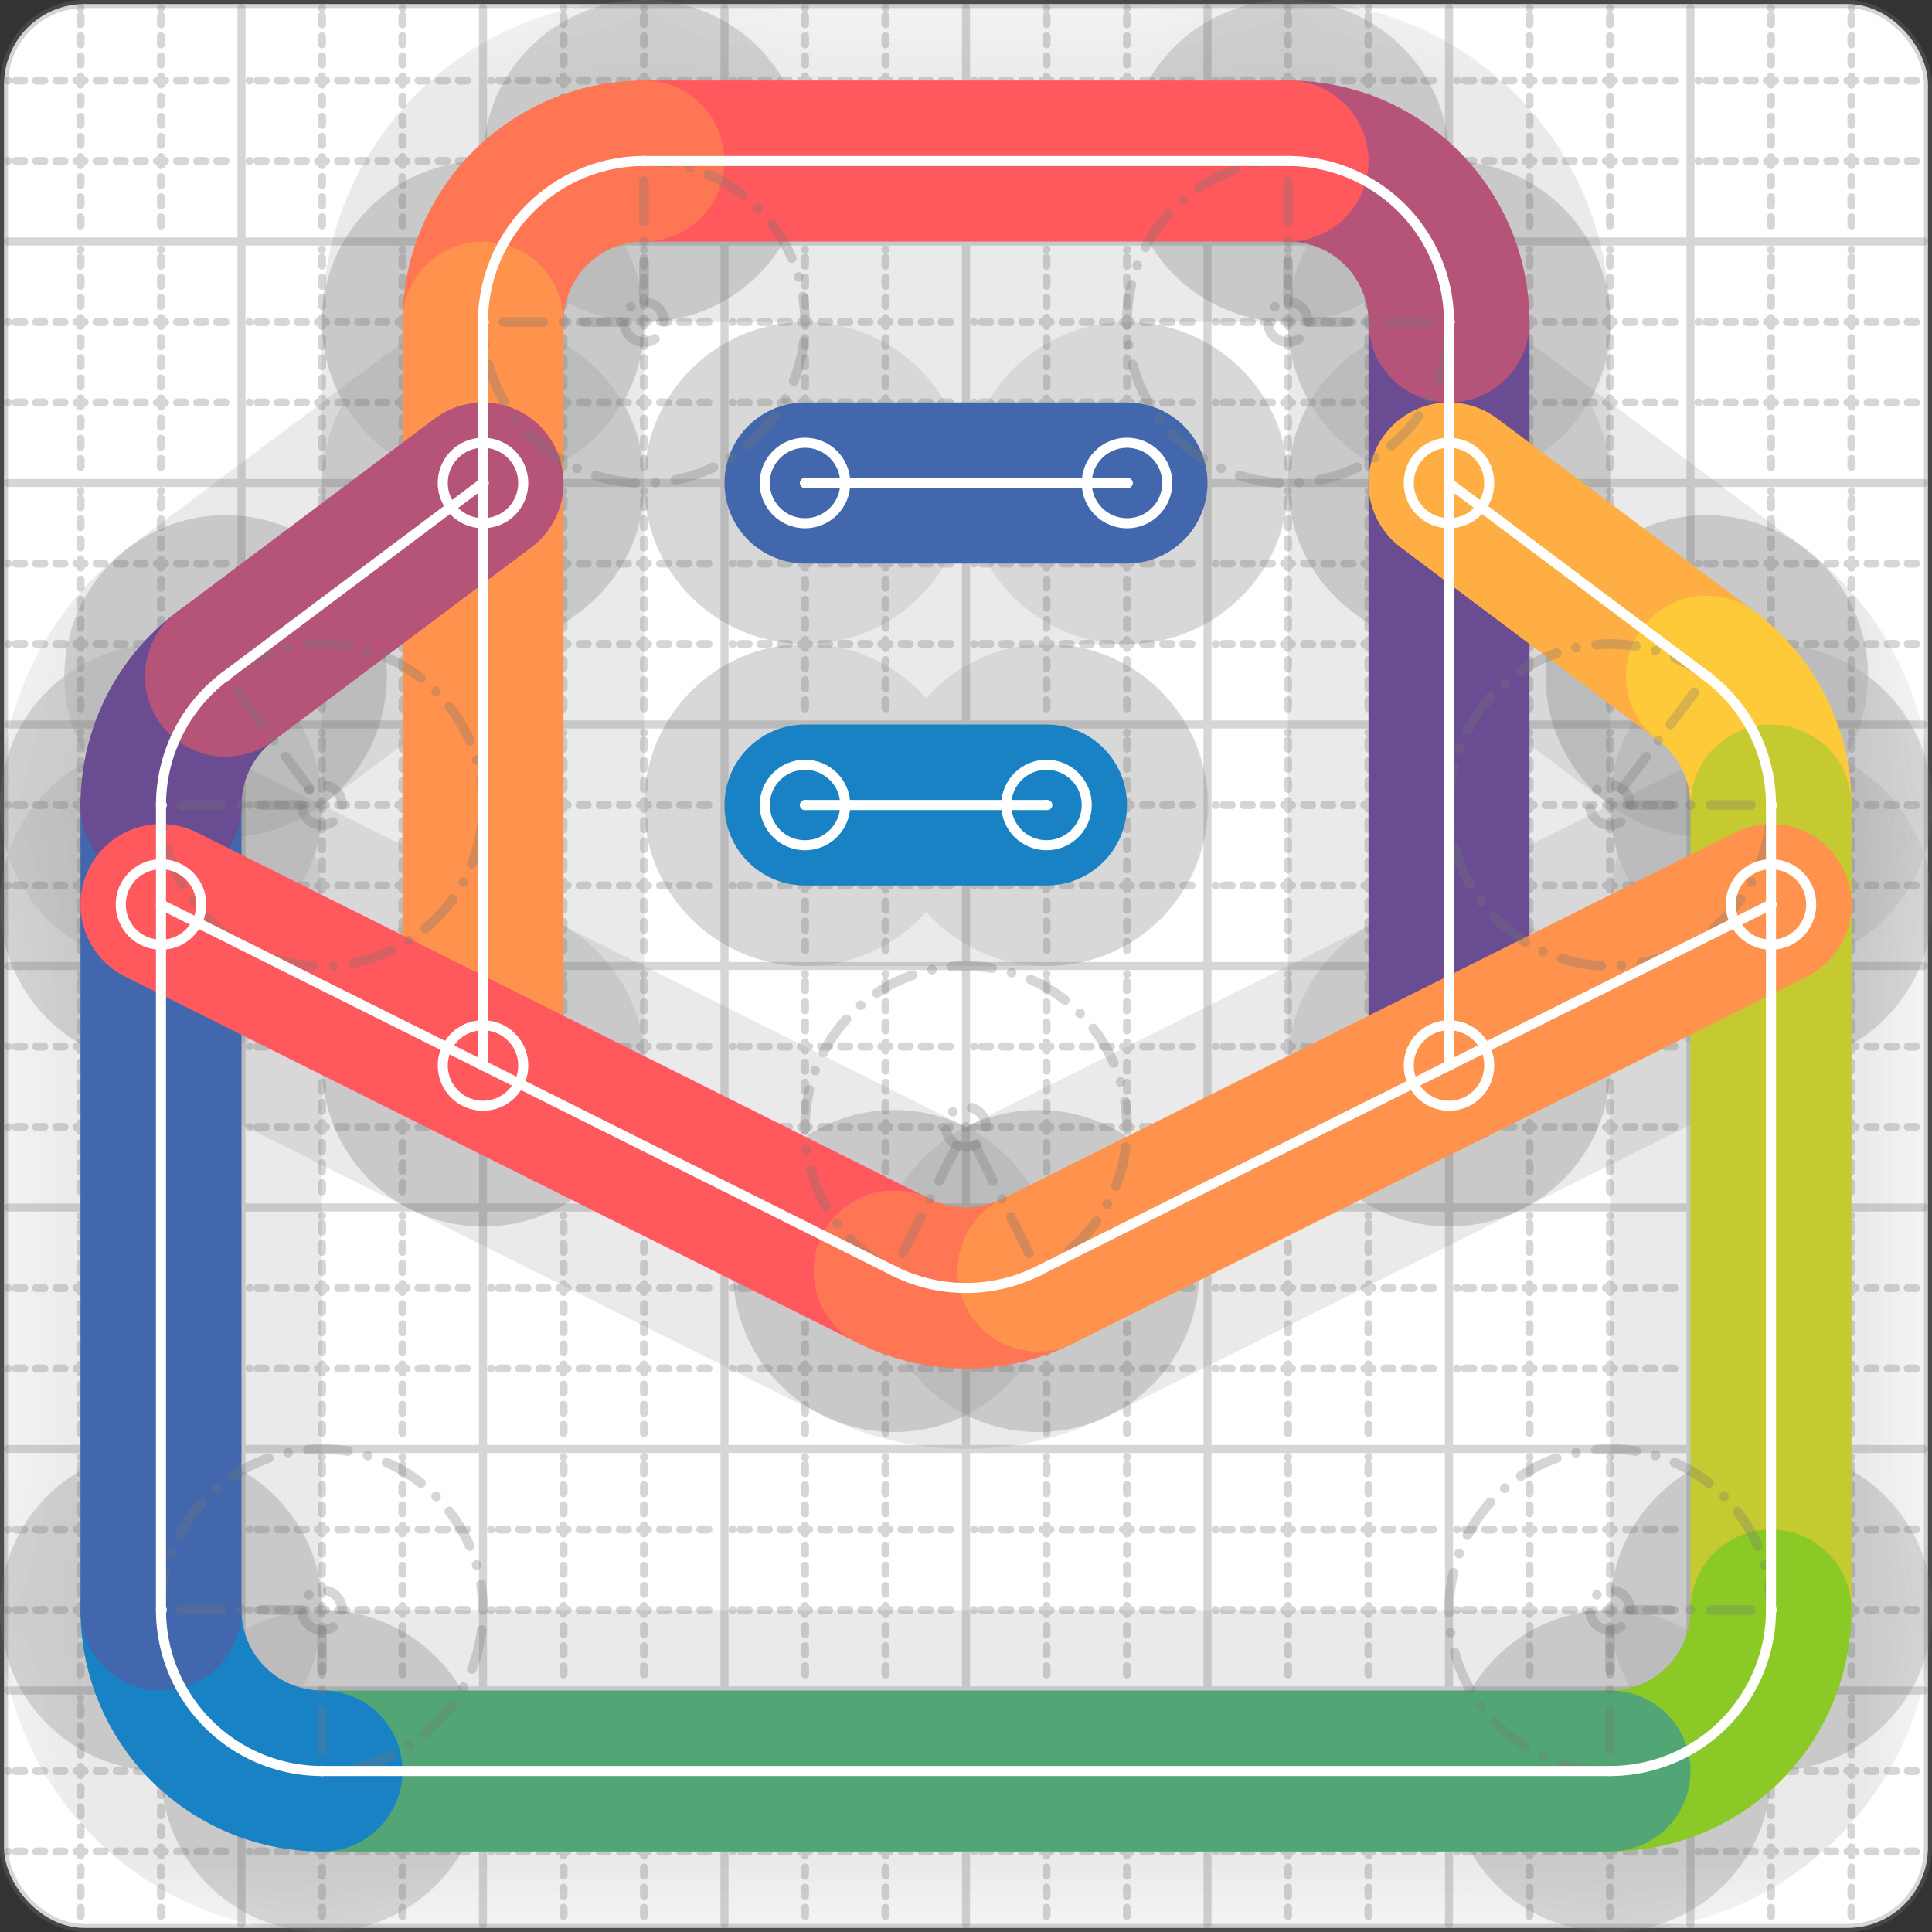 <svg xmlns="http://www.w3.org/2000/svg" width="24" height="24" viewBox="0 0 24 24" fill="none" stroke="currentColor" stroke-width="2" stroke-linecap="round" stroke-linejoin="round"><rect x="0" y="0" width="24" height="24" fill="#333333" stroke="none"/><style>
  @media screen and (prefers-color-scheme: light) {
    .svg-preview-grid-rect { fill: none }
  }
  @media screen and (prefers-color-scheme: dark) {
    .svg-preview-grid-rect { fill: none }
    .svg
    .svg-preview-grid-group,
    .svg-preview-radii-group,
    .svg-preview-shadow-mask-group,
    .svg-preview-shadow-group {
      stroke: #fff;
    }
  }
</style><g class="svg-preview-grid-group" stroke-linecap="butt" stroke-width="0.1" stroke="#777" stroke-opacity="0.3"><rect class="svg-preview-grid-rect" width="23.9" height="23.9" x="0.05" y="0.05" rx="1" fill="#fff"></rect><path stroke-dasharray="0 0.1 0.1 0.15 0.1 0.15 0.1 0.15 0.1 0.15 0.1 0.15 0.1 0.15 0.1 0.15 0.1 0.15 0.1 0.15 0.1 0.15 0.1 0.15 0 0.15" stroke-width="0.1" d="M0.1 1h23.8M1 0.1v23.8M0.1 2h23.8M2 0.1v23.8M0.1 4h23.8M4 0.1v23.8M0.1 5h23.8M5 0.1v23.8M0.1 7h23.8M7 0.1v23.8M0.1 8h23.8M8 0.1v23.8M0.1 10h23.8M10 0.1v23.8M0.1 11h23.8M11 0.1v23.8M0.1 13h23.8M13 0.1v23.8M0.1 14h23.8M14 0.1v23.8M0.1 16h23.8M16 0.1v23.8M0.1 17h23.8M17 0.1v23.8M0.1 19h23.8M19 0.1v23.8M0.1 20h23.8M20 0.1v23.8M0.1 22h23.8M22 0.1v23.8M0.1 23h23.8M23 0.1v23.8"></path><path d="M0.1 3h23.8M3 0.1v23.8M0.1 6h23.8M6 0.1v23.8M0.1 9h23.8M9 0.1v23.8M0.1 12h23.8M12 0.1v23.8M0.1 15h23.8M15 0.1v23.8M0.1 18h23.8M18 0.1v23.8M0.1 21h23.8M21 0.1v23.8"></path></g><g class="svg-preview-shadow-mask-group" stroke-width="4" stroke="#777" stroke-opacity="0.15"><mask id="svg-preview-shadow-mask-0" maskUnits="userSpaceOnUse" stroke-opacity="1" stroke-width="4" stroke="#000"><rect x="0" y="0" width="24" height="24" fill="#fff" stroke="none" rx="1"></rect><path d="M10 10h.01M13 10h.01"></path></mask><mask id="svg-preview-shadow-mask-1" maskUnits="userSpaceOnUse" stroke-opacity="1" stroke-width="4" stroke="#000"><rect x="0" y="0" width="24" height="24" fill="#fff" stroke="none" rx="1"></rect><path d="M10 6h.01M14 6h.01"></path></mask><mask id="svg-preview-shadow-mask-2" maskUnits="userSpaceOnUse" stroke-opacity="1" stroke-width="4" stroke="#000"><rect x="0" y="0" width="24" height="24" fill="#fff" stroke="none" rx="1"></rect><path d="M18 13.236h.01M18 4h.01M16 2h.01M8 2h.01M6 4h.01M6 13.236h.01"></path></mask><mask id="svg-preview-shadow-mask-3" maskUnits="userSpaceOnUse" stroke-opacity="1" stroke-width="4" stroke="#000"><rect x="0" y="0" width="24" height="24" fill="#fff" stroke="none" rx="1"></rect><path d="M18 6h.01M21.2 8.4h.01M22 10h.01M22 20h.01M20 22h.01M4 22h.01M2 20h.01M2 10h.01M2.8 8.4h.01M6 6h.01"></path></mask><mask id="svg-preview-shadow-mask-4" maskUnits="userSpaceOnUse" stroke-opacity="1" stroke-width="4" stroke="#000"><rect x="0" y="0" width="24" height="24" fill="#fff" stroke="none" rx="1"></rect><path d="M2 11.236h.01M11.106 15.789h.01M12.894 15.789h.01M22 11.236h.01"></path></mask></g><g class="svg-preview-shadow-group" stroke-width="4" stroke="#777" stroke-opacity="0.15"><path mask="url(#svg-preview-shadow-mask-0)" d="M 10 10 L 13 10"></path><path mask="url(#svg-preview-shadow-mask-1)" d="M 10 6 L 14 6"></path><path mask="url(#svg-preview-shadow-mask-2)" d="M 18 13.236 L 18 4"></path><path mask="url(#svg-preview-shadow-mask-2)" d="M 18 4 A2 2 0 0 0 16 2"></path><path mask="url(#svg-preview-shadow-mask-2)" d="M 16 2 L 8 2"></path><path mask="url(#svg-preview-shadow-mask-2)" d="M 8 2 A2 2 0 0 0 6 4"></path><path mask="url(#svg-preview-shadow-mask-2)" d="M 6 4 L 6 13.236"></path><path mask="url(#svg-preview-shadow-mask-3)" d="M 18 6 L 21.2 8.4"></path><path mask="url(#svg-preview-shadow-mask-3)" d="M 21.2 8.4 A2 2 0 0 1 22 10"></path><path mask="url(#svg-preview-shadow-mask-3)" d="M 22 10 L 22 20"></path><path mask="url(#svg-preview-shadow-mask-3)" d="M 22 20 A2 2 0 0 1 20 22"></path><path mask="url(#svg-preview-shadow-mask-3)" d="M 20 22 L 4 22"></path><path mask="url(#svg-preview-shadow-mask-3)" d="M 4 22 A2 2 0 0 1 2 20"></path><path mask="url(#svg-preview-shadow-mask-3)" d="M 2 20 L 2 10"></path><path mask="url(#svg-preview-shadow-mask-3)" d="M 2 10 A2 2 0 0 1 2.8 8.4"></path><path mask="url(#svg-preview-shadow-mask-3)" d="M 2.8 8.4 L 6 6"></path><path mask="url(#svg-preview-shadow-mask-4)" d="M 2 11.236 L 11.106 15.789"></path><path mask="url(#svg-preview-shadow-mask-4)" d="M 11.106 15.789 A2 2 0 0 0 12.894 15.789"></path><path mask="url(#svg-preview-shadow-mask-4)" d="M 12.894 15.789 L 22 11.236"></path><path d="M10 10h.01M13 10h.01M10 6h.01M14 6h.01M18 13.236h.01M18 4h.01M16 2h.01M8 2h.01M6 4h.01M6 13.236h.01M18 6h.01M21.2 8.4h.01M22 10h.01M22 20h.01M20 22h.01M4 22h.01M2 20h.01M2 10h.01M2.8 8.4h.01M6 6h.01M2 11.236h.01M11.106 15.789h.01M12.894 15.789h.01M22 11.236h.01"></path></g><g class="svg-preview-handles-group" stroke-width="0.12" stroke="#777" stroke-opacity="0.6"></g><g class="svg-preview-colored-path-group"><path d="M 10 10 L 13 10" stroke="#1982c4"></path><path d="M 10 6 L 14 6" stroke="#4267AC"></path><path d="M 18 13.236 L 18 4" stroke="#6a4c93"></path><path d="M 18 4 A2 2 0 0 0 16 2" stroke="#B55379"></path><path d="M 16 2 L 8 2" stroke="#FF595E"></path><path d="M 8 2 A2 2 0 0 0 6 4" stroke="#FF7655"></path><path d="M 6 4 L 6 13.236" stroke="#ff924c"></path><path d="M 18 6 L 21.2 8.4" stroke="#FFAE43"></path><path d="M 21.2 8.4 A2 2 0 0 1 22 10" stroke="#ffca3a"></path><path d="M 22 10 L 22 20" stroke="#C5CA30"></path><path d="M 22 20 A2 2 0 0 1 20 22" stroke="#8ac926"></path><path d="M 20 22 L 4 22" stroke="#52A675"></path><path d="M 4 22 A2 2 0 0 1 2 20" stroke="#1982c4"></path><path d="M 2 20 L 2 10" stroke="#4267AC"></path><path d="M 2 10 A2 2 0 0 1 2.8 8.4" stroke="#6a4c93"></path><path d="M 2.8 8.4 L 6 6" stroke="#B55379"></path><path d="M 2 11.236 L 11.106 15.789" stroke="#FF595E"></path><path d="M 11.106 15.789 A2 2 0 0 0 12.894 15.789" stroke="#FF7655"></path><path d="M 12.894 15.789 L 22 11.236" stroke="#ff924c"></path></g><g class="svg-preview-radii-group" stroke-width="0.12" stroke-dasharray="0 0.25 0.25" stroke="#777" stroke-opacity="0.3"><path d="M18 4 16 4 16 2"></path><circle cy="4" cx="16" r="0.25" stroke-dasharray="0"></circle><circle cy="4" cx="16" r="2"></circle><path d="M8 2 8 4 6 4"></path><circle cy="4" cx="8" r="0.25" stroke-dasharray="0"></circle><circle cy="4" cx="8" r="2"></circle><path d="M21.2 8.4 20 10 22 10"></path><circle cy="10" cx="20" r="0.25" stroke-dasharray="0"></circle><circle cy="10" cx="20" r="2"></circle><path d="M22 20 20 20 20 22"></path><circle cy="20" cx="20" r="0.25" stroke-dasharray="0"></circle><circle cy="20" cx="20" r="2"></circle><path d="M4 22 4 20 2 20"></path><circle cy="20" cx="4" r="0.25" stroke-dasharray="0"></circle><circle cy="20" cx="4" r="2"></circle><path d="M2 10 4 10 2.8 8.4"></path><circle cy="10" cx="4" r="0.25" stroke-dasharray="0"></circle><circle cy="10" cx="4" r="2"></circle><path d="M11.106 15.789 12 14 12.894 15.789"></path><circle cy="14" cx="12" r="0.25" stroke-dasharray="0"></circle><circle cy="14" cx="12" r="2"></circle></g><g class="svg-preview-control-path-marker-mask-group" stroke-width="1" stroke="#000"><mask id="svg-preview-control-path-marker-mask-0" maskUnits="userSpaceOnUse"><rect x="0" y="0" width="24" height="24" fill="#fff" stroke="none" rx="1"></rect><path d="M10 10h.01"></path><path d="M13 10h.01"></path></mask><mask id="svg-preview-control-path-marker-mask-1" maskUnits="userSpaceOnUse"><rect x="0" y="0" width="24" height="24" fill="#fff" stroke="none" rx="1"></rect><path d="M10 6h.01"></path><path d="M14 6h.01"></path></mask><mask id="svg-preview-control-path-marker-mask-2" maskUnits="userSpaceOnUse"><rect x="0" y="0" width="24" height="24" fill="#fff" stroke="none" rx="1"></rect><path d="M18 13.236h.01"></path><path d="M18 4h.01"></path></mask><mask id="svg-preview-control-path-marker-mask-3" maskUnits="userSpaceOnUse"><rect x="0" y="0" width="24" height="24" fill="#fff" stroke="none" rx="1"></rect><path d="M18 4h.01"></path><path d="M16 2h.01"></path></mask><mask id="svg-preview-control-path-marker-mask-4" maskUnits="userSpaceOnUse"><rect x="0" y="0" width="24" height="24" fill="#fff" stroke="none" rx="1"></rect><path d="M16 2h.01"></path><path d="M8 2h.01"></path></mask><mask id="svg-preview-control-path-marker-mask-5" maskUnits="userSpaceOnUse"><rect x="0" y="0" width="24" height="24" fill="#fff" stroke="none" rx="1"></rect><path d="M8 2h.01"></path><path d="M6 4h.01"></path></mask><mask id="svg-preview-control-path-marker-mask-6" maskUnits="userSpaceOnUse"><rect x="0" y="0" width="24" height="24" fill="#fff" stroke="none" rx="1"></rect><path d="M6 4h.01"></path><path d="M6 13.236h.01"></path></mask><mask id="svg-preview-control-path-marker-mask-7" maskUnits="userSpaceOnUse"><rect x="0" y="0" width="24" height="24" fill="#fff" stroke="none" rx="1"></rect><path d="M18 6h.01"></path><path d="M21.2 8.4h.01"></path></mask><mask id="svg-preview-control-path-marker-mask-8" maskUnits="userSpaceOnUse"><rect x="0" y="0" width="24" height="24" fill="#fff" stroke="none" rx="1"></rect><path d="M21.2 8.4h.01"></path><path d="M22 10h.01"></path></mask><mask id="svg-preview-control-path-marker-mask-9" maskUnits="userSpaceOnUse"><rect x="0" y="0" width="24" height="24" fill="#fff" stroke="none" rx="1"></rect><path d="M22 10h.01"></path><path d="M22 20h.01"></path></mask><mask id="svg-preview-control-path-marker-mask-10" maskUnits="userSpaceOnUse"><rect x="0" y="0" width="24" height="24" fill="#fff" stroke="none" rx="1"></rect><path d="M22 20h.01"></path><path d="M20 22h.01"></path></mask><mask id="svg-preview-control-path-marker-mask-11" maskUnits="userSpaceOnUse"><rect x="0" y="0" width="24" height="24" fill="#fff" stroke="none" rx="1"></rect><path d="M20 22h.01"></path><path d="M4 22h.01"></path></mask><mask id="svg-preview-control-path-marker-mask-12" maskUnits="userSpaceOnUse"><rect x="0" y="0" width="24" height="24" fill="#fff" stroke="none" rx="1"></rect><path d="M4 22h.01"></path><path d="M2 20h.01"></path></mask><mask id="svg-preview-control-path-marker-mask-13" maskUnits="userSpaceOnUse"><rect x="0" y="0" width="24" height="24" fill="#fff" stroke="none" rx="1"></rect><path d="M2 20h.01"></path><path d="M2 10h.01"></path></mask><mask id="svg-preview-control-path-marker-mask-14" maskUnits="userSpaceOnUse"><rect x="0" y="0" width="24" height="24" fill="#fff" stroke="none" rx="1"></rect><path d="M2 10h.01"></path><path d="M2.8 8.4h.01"></path></mask><mask id="svg-preview-control-path-marker-mask-15" maskUnits="userSpaceOnUse"><rect x="0" y="0" width="24" height="24" fill="#fff" stroke="none" rx="1"></rect><path d="M2.8 8.4h.01"></path><path d="M6 6h.01"></path></mask><mask id="svg-preview-control-path-marker-mask-16" maskUnits="userSpaceOnUse"><rect x="0" y="0" width="24" height="24" fill="#fff" stroke="none" rx="1"></rect><path d="M2 11.236h.01"></path><path d="M11.106 15.789h.01"></path></mask><mask id="svg-preview-control-path-marker-mask-17" maskUnits="userSpaceOnUse"><rect x="0" y="0" width="24" height="24" fill="#fff" stroke="none" rx="1"></rect><path d="M11.106 15.789h.01"></path><path d="M12.894 15.789h.01"></path></mask><mask id="svg-preview-control-path-marker-mask-18" maskUnits="userSpaceOnUse"><rect x="0" y="0" width="24" height="24" fill="#fff" stroke="none" rx="1"></rect><path d="M12.894 15.789h.01"></path><path d="M22 11.236h.01"></path></mask></g><g class="svg-preview-control-path-group" stroke="#fff" stroke-width="0.125"><path mask="url(#svg-preview-control-path-marker-mask-0)" d="M 10 10 L 13 10"></path><path mask="url(#svg-preview-control-path-marker-mask-1)" d="M 10 6 L 14 6"></path><path mask="url(#svg-preview-control-path-marker-mask-2)" d="M 18 13.236 L 18 4"></path><path mask="url(#svg-preview-control-path-marker-mask-3)" d="M 18 4 A2 2 0 0 0 16 2"></path><path mask="url(#svg-preview-control-path-marker-mask-4)" d="M 16 2 L 8 2"></path><path mask="url(#svg-preview-control-path-marker-mask-5)" d="M 8 2 A2 2 0 0 0 6 4"></path><path mask="url(#svg-preview-control-path-marker-mask-6)" d="M 6 4 L 6 13.236"></path><path mask="url(#svg-preview-control-path-marker-mask-7)" d="M 18 6 L 21.2 8.4"></path><path mask="url(#svg-preview-control-path-marker-mask-8)" d="M 21.2 8.4 A2 2 0 0 1 22 10"></path><path mask="url(#svg-preview-control-path-marker-mask-9)" d="M 22 10 L 22 20"></path><path mask="url(#svg-preview-control-path-marker-mask-10)" d="M 22 20 A2 2 0 0 1 20 22"></path><path mask="url(#svg-preview-control-path-marker-mask-11)" d="M 20 22 L 4 22"></path><path mask="url(#svg-preview-control-path-marker-mask-12)" d="M 4 22 A2 2 0 0 1 2 20"></path><path mask="url(#svg-preview-control-path-marker-mask-13)" d="M 2 20 L 2 10"></path><path mask="url(#svg-preview-control-path-marker-mask-14)" d="M 2 10 A2 2 0 0 1 2.8 8.4"></path><path mask="url(#svg-preview-control-path-marker-mask-15)" d="M 2.8 8.4 L 6 6"></path><path mask="url(#svg-preview-control-path-marker-mask-16)" d="M 2 11.236 L 11.106 15.789"></path><path mask="url(#svg-preview-control-path-marker-mask-17)" d="M 11.106 15.789 A2 2 0 0 0 12.894 15.789"></path><path mask="url(#svg-preview-control-path-marker-mask-18)" d="M 12.894 15.789 L 22 11.236"></path></g><g class="svg-preview-control-path-marker-group" stroke="#fff" stroke-width="0.125"><path d="M10 10h.01M13 10h.01M10 6h.01M14 6h.01M18 13.236h.01M18 4h.01M18 4h.01M16 2h.01M16 2h.01M8 2h.01M8 2h.01M6 4h.01M6 4h.01M6 13.236h.01M18 6h.01M21.2 8.4h.01M21.2 8.4h.01M22 10h.01M22 10h.01M22 20h.01M22 20h.01M20 22h.01M20 22h.01M4 22h.01M4 22h.01M2 20h.01M2 20h.01M2 10h.01M2 10h.01M2.8 8.4h.01M2.8 8.4h.01M6 6h.01M2 11.236h.01M11.106 15.789h.01M11.106 15.789h.01M12.894 15.789h.01M12.894 15.789h.01M22 11.236h.01"></path><circle cx="10" cy="10" r="0.5"></circle><circle cx="13" cy="10" r="0.5"></circle><circle cx="10" cy="6" r="0.5"></circle><circle cx="14" cy="6" r="0.5"></circle><circle cx="18" cy="13.236" r="0.5"></circle><circle cx="6" cy="13.236" r="0.5"></circle><circle cx="18" cy="6" r="0.5"></circle><circle cx="6" cy="6" r="0.5"></circle><circle cx="2" cy="11.236" r="0.5"></circle><circle cx="22" cy="11.236" r="0.5"></circle></g><g class="svg-preview-handles-group" stroke-width="0.12" stroke="#FFF" stroke-opacity="0.3"></g></svg>